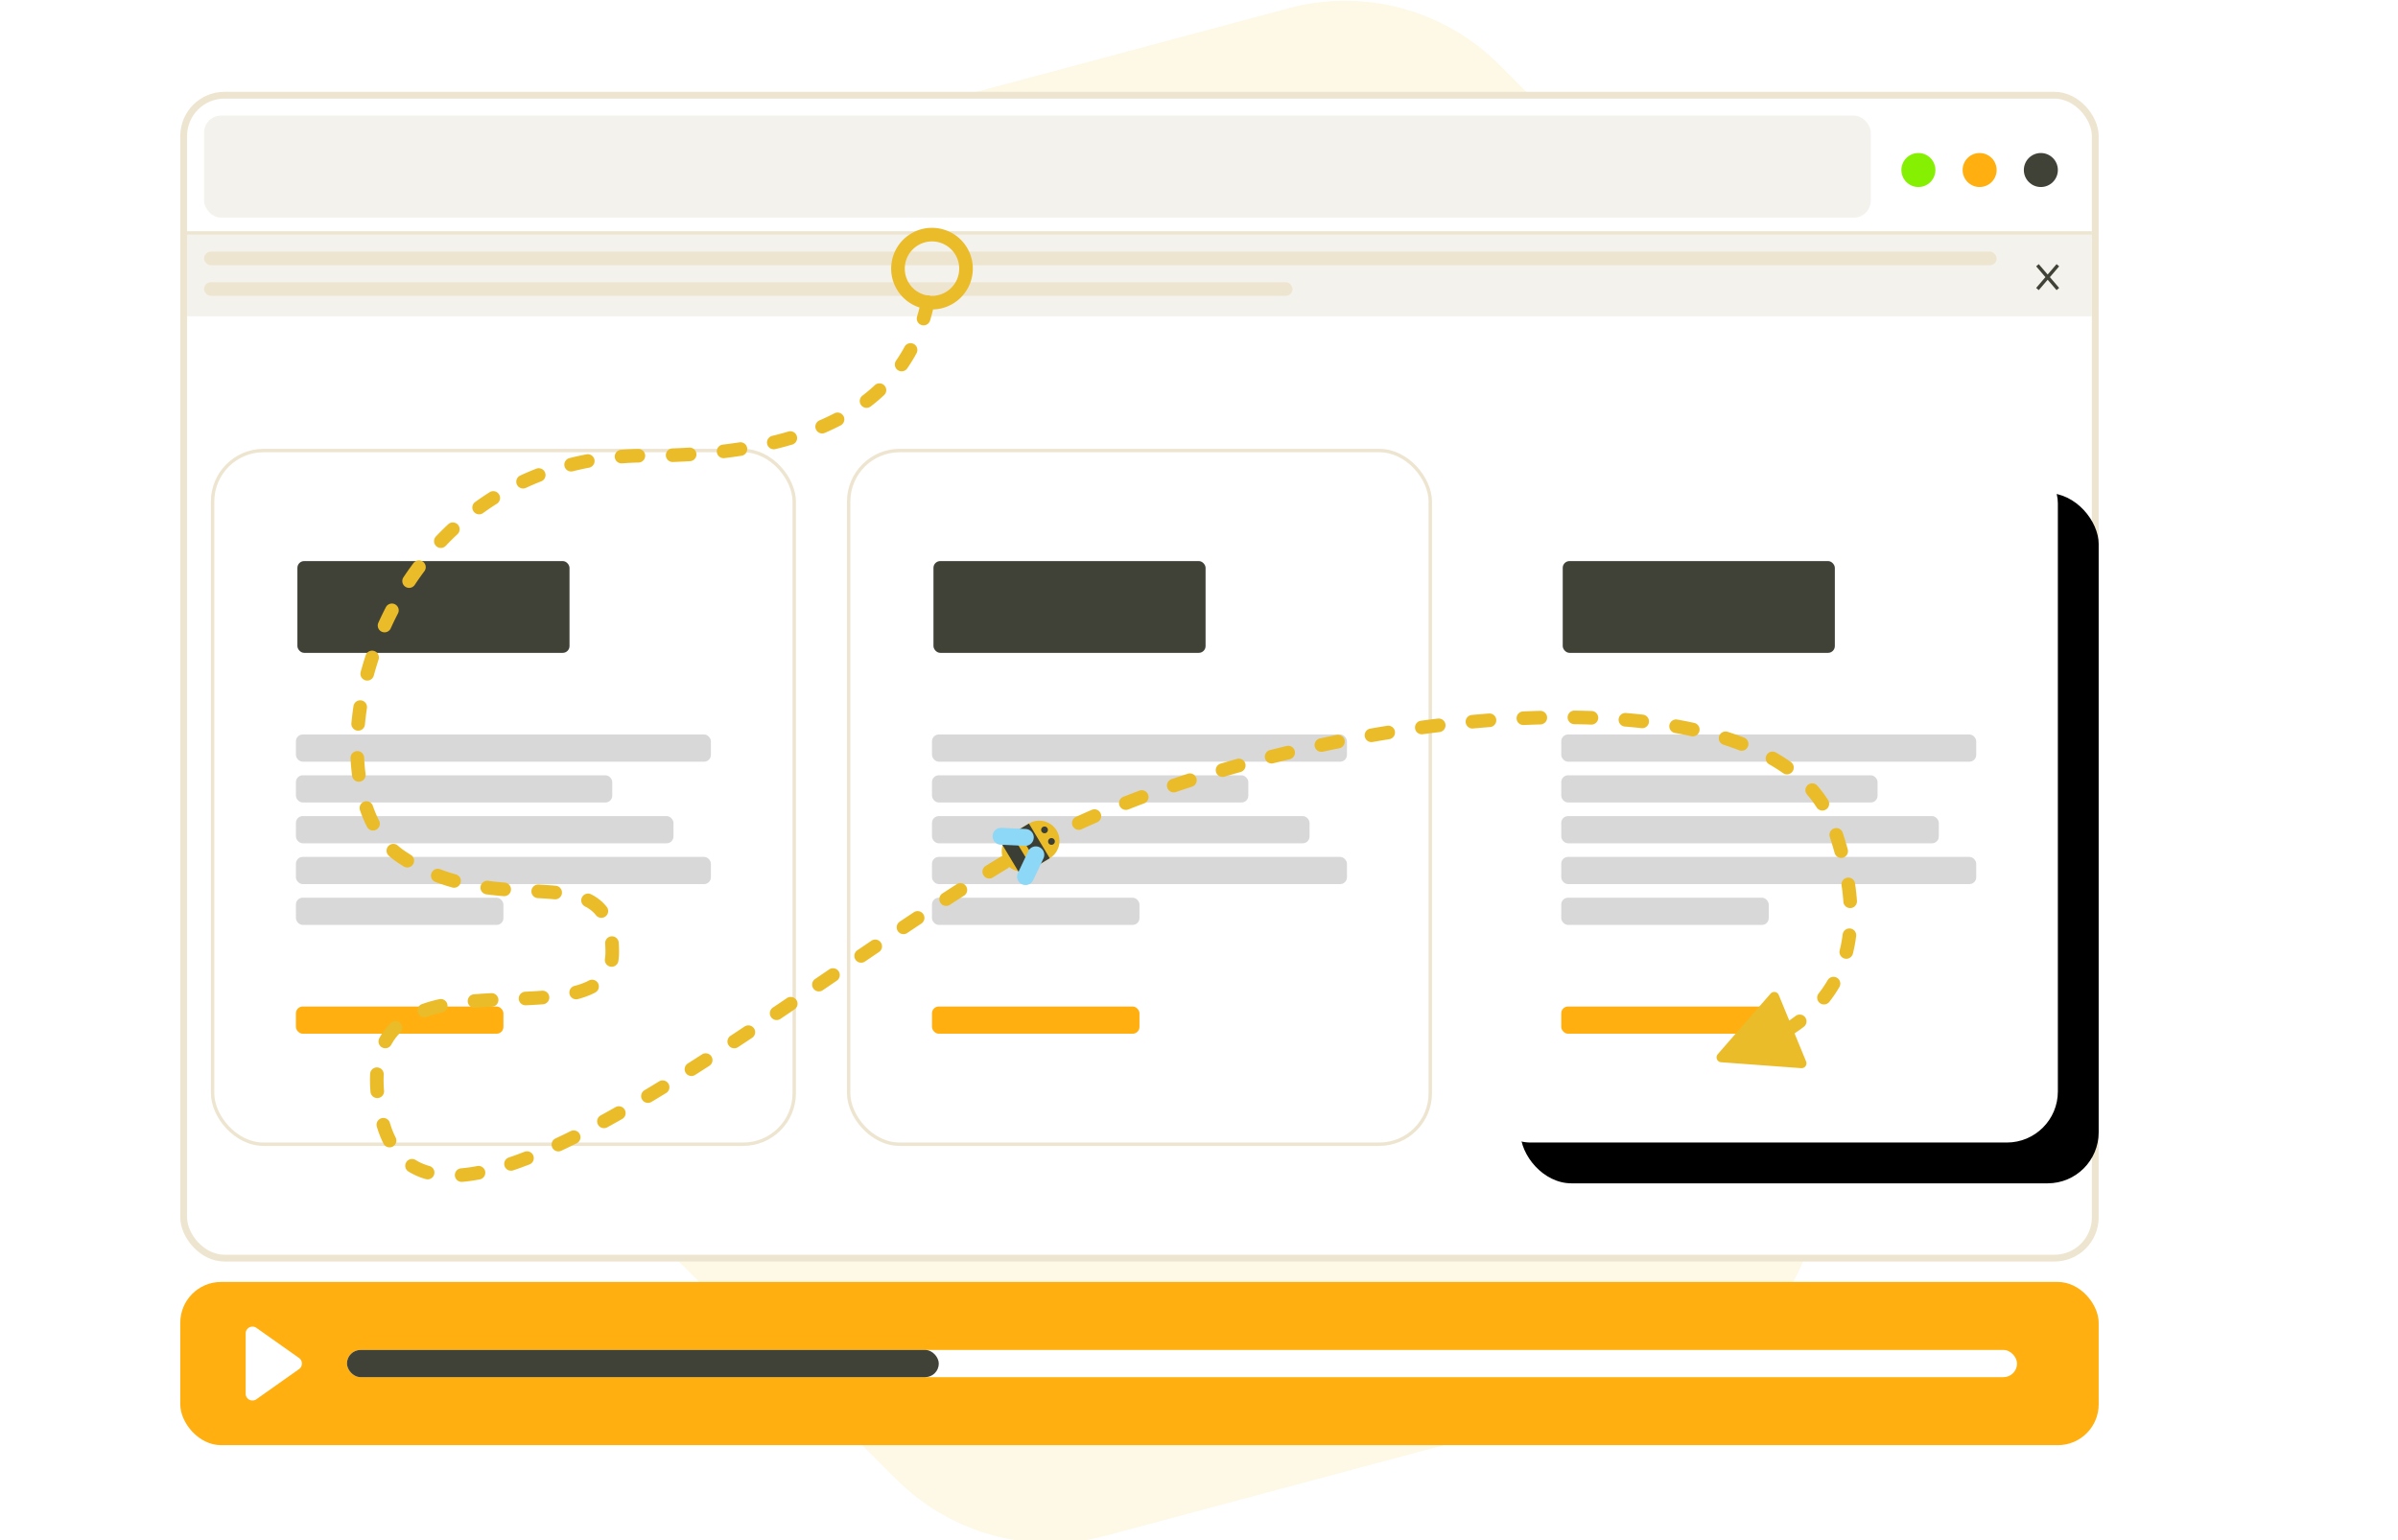 <svg width="705" height="453" xmlns="http://www.w3.org/2000/svg" xmlns:xlink="http://www.w3.org/1999/xlink"><defs><filter x="-17.6%" y="-14.8%" width="149.4%" height="141.4%" filterUnits="objectBoundingBox" id="a"><feOffset dx="12" dy="12" in="SourceAlpha" result="shadowOffsetOuter1"/><feGaussianBlur stdDeviation="12" in="shadowOffsetOuter1" result="shadowBlurOuter1"/><feColorMatrix values="0 0 0 0 0 0 0 0 0 0 0 0 0 0 0 0 0 0 0.096 0" in="shadowBlurOuter1"/></filter><rect id="b" x="0" y="0" width="170" height="203" rx="15"/></defs><g fill="none" fill-rule="evenodd"><path d="M263.45 434.985L144.405 315.732a64 64 0 01-16.54-61.726l43.47-162.798a64 64 0 0145.27-45.308L378.903 2.412a64 64 0 0161.858 16.603l119.045 119.253a64 64 0 0116.54 61.726l-43.47 162.798a64 64 0 01-45.27 45.308l-162.299 43.488a64 64 0 01-61.858-16.603z" fill="#FDF9E6"/><g transform="translate(55 29)"><rect stroke="#EEE5D0" stroke-width="2" fill="#FFF" fill-rule="nonzero" x="-1" y="-1" width="562" height="342" rx="12"/><rect fill="#F3F2EC" x="5" y="5" width="490" height="30" rx="5"/><path stroke="#EEE5D0" stroke-width="2" d="M0 40h560"/><path fill="#F3F2EC" d="M0 40h560v24H0z"/><rect fill="#EEE5D0" x="5" y="45" width="527" height="4" rx="2"/><rect fill="#EEE5D0" x="5" y="54" width="320" height="4" rx="2"/><g transform="translate(8 104)"><rect stroke="#EEE5D0" fill="#FFF" fill-rule="nonzero" x="-.5" y="-.5" width="171" height="204" rx="15"/><rect fill="#D8D8D8" x="24" y="83" width="122" height="8" rx="2"/><rect fill="#D8D8D8" x="24" y="107" width="111" height="8" rx="2"/><rect fill="#D8D8D8" x="24" y="119" width="122" height="8" rx="2"/><rect fill="#D8D8D8" x="24" y="131" width="61" height="8" rx="2"/><rect fill="#FFAF0F" x="24" y="163" width="61" height="8" rx="2"/><rect fill="#D8D8D8" x="24" y="95" width="93" height="8" rx="2"/><rect fill="#414237" x="24.434" y="32" width="80" height="27" rx="2"/></g><g transform="translate(380 104)"><use fill="#000" filter="url(#a)" xlink:href="#b"/><use fill="#FFF" xlink:href="#b"/><rect fill="#D8D8D8" x="24" y="83" width="122" height="8" rx="2"/><rect fill="#D8D8D8" x="24" y="107" width="111" height="8" rx="2"/><rect fill="#D8D8D8" x="24" y="119" width="122" height="8" rx="2"/><rect fill="#D8D8D8" x="24" y="131" width="61" height="8" rx="2"/><rect fill="#FFAF0F" x="24" y="163" width="61" height="8" rx="2"/><rect fill="#D8D8D8" x="24" y="95" width="93" height="8" rx="2"/><rect fill="#414237" x="24.434" y="32" width="80" height="27" rx="2"/></g><g transform="translate(195 104)"><rect stroke="#EEE5D0" fill="#FFF" fill-rule="nonzero" x="-.5" y="-.5" width="171" height="204" rx="15"/><rect fill="#D8D8D8" x="24" y="83" width="122" height="8" rx="2"/><rect fill="#D8D8D8" x="24" y="107" width="111" height="8" rx="2"/><rect fill="#D8D8D8" x="24" y="119" width="122" height="8" rx="2"/><rect fill="#D8D8D8" x="24" y="131" width="61" height="8" rx="2"/><rect fill="#FFAF0F" x="24" y="163" width="61" height="8" rx="2"/><rect fill="#D8D8D8" x="24" y="95" width="93" height="8" rx="2"/><rect fill="#414237" x="24.434" y="32" width="80" height="27" rx="2"/></g><path d="M87.64 315.499a2 2 0 01-1.584 2.343 49.58 49.58 0 01-5.156.732 2 2 0 01-.343-3.986 45.599 45.599 0 004.74-.674 2 2 0 012.343 1.585zm-20.448-3.363c1.229.76 2.586 1.35 4.077 1.773a2 2 0 01-1.093 3.848 20.027 20.027 0 01-5.087-2.218 2 2 0 012.103-3.403zm34.603-1.278a2 2 0 01-1.139 2.59 111.608 111.608 0 01-4.782 1.74 2 2 0 11-1.278-3.791 107.618 107.618 0 004.61-1.678 2 2 0 012.59 1.14zm13.656-6.313a2 2 0 01-.898 2.682 204.84 204.84 0 01-4.544 2.196 2 2 0 01-1.695-3.624c1.453-.68 2.938-1.397 4.455-2.153a2 2 0 012.682.899zm-55.834-3.357c.473 1.589 1.038 3.028 1.695 4.322a2 2 0 11-3.567 1.81c-.769-1.515-1.423-3.179-1.962-4.993a2 2 0 013.834-1.14zm69.054-3.833a2 2 0 01-.753 2.726 333.564 333.564 0 01-4.397 2.45 2 2 0 01-1.92-3.51 329.57 329.57 0 004.344-2.42 2 2 0 012.726.754zm12.842-7.67a2 2 0 01-.66 2.75 511.44 511.44 0 01-4.293 2.601 2 2 0 11-2.056-3.43 507.438 507.438 0 004.258-2.582 2 2 0 012.75.66zm-85.747-4.776l.15.002a2 2 0 011.896 2.098 35.685 35.685 0 00.097 4.733 2 2 0 11-3.986.331 39.667 39.667 0 01-.106-5.264 2 2 0 011.802-1.89l.147-.01zm98.388-3.233a2 2 0 01-.6 2.765 776.309 776.309 0 01-4.222 2.7 2 2 0 01-2.143-3.377 772.351 772.351 0 004.2-2.686 2 2 0 012.765.598zm311.389-18.466a1.432 1.432 0 012.403.397l3.091 7.517a44.563 44.563 0 001.872-1.356 2 2 0 012.43 3.177 49.133 49.133 0 01-2.75 1.956l3.394 8.255a1.432 1.432 0 01-1.43 1.972l-23.567-1.738a1.432 1.432 0 01-.974-2.368zm-298.864 10.228a2 2 0 01-.559 2.772 1237.42 1237.42 0 01-4.178 2.765 2 2 0 01-2.2-3.34c1.36-.896 2.746-1.813 4.165-2.756a2 2 0 012.772.559zm-103.997-1.584a2 2 0 01-.001 2.828 15.133 15.133 0 00-2.64 3.544 2 2 0 01-3.52-1.9 19.133 19.133 0 013.333-4.474 2 2 0 012.828.002zm116.448-6.792a2 2 0 01-.536 2.778c-1.435.97-2.811 1.899-4.149 2.8a2 2 0 11-2.234-3.319c1.335-.898 2.71-1.826 4.142-2.795a2 2 0 012.777.536zm-102.602 1.304a2 2 0 01-1.52 2.385c-1.65.365-3.17.794-4.571 1.294a2 2 0 11-1.346-3.766 41.92 41.92 0 015.052-1.434 2 2 0 012.385 1.52zm14.997-1.397a2 2 0 01-1.894 2.1c-1.806.093-3.413.196-4.93.32a2 2 0 11-.327-3.986c1.562-.128 3.208-.234 5.051-.329a2 2 0 012.1 1.895zm14.965-.771a2 2 0 01-1.843 2.146c-1.514.115-3.135.21-5.048.299a2 2 0 11-.186-3.996c1.877-.088 3.46-.18 4.93-.292a2 2 0 012.147 1.843zm378.556-5.657a2 2 0 01.727 2.733 37.332 37.332 0 01-2.967 4.37 2 2 0 01-3.143-2.474 33.332 33.332 0 002.65-3.902 2 2 0 012.733-.727zm-364.216 1.634a2 2 0 01-.821 2.706c-1.479.79-3.177 1.426-5.112 1.935a2 2 0 01-1.017-3.869c1.65-.434 3.06-.961 4.243-1.593a2 2 0 012.707.82zm70.715-3.55a2 2 0 01-.528 2.779l-4.136 2.813a2 2 0 11-2.249-3.308l4.134-2.812a2 2 0 012.779.528zm-64.641-8.41c.064.885.096 1.812.096 2.785 0 .917-.067 1.792-.2 2.627a2 2 0 11-3.95-.635c.1-.62.15-1.283.15-1.992 0-.878-.029-1.71-.086-2.496a2 2 0 113.99-.29zm77.064-.024a2 2 0 01-.535 2.777 3502.8 3502.8 0 00-4.136 2.805 2 2 0 11-2.247-3.31l4.14-2.807a2 2 0 012.778.535zm285-4.127a2 2 0 011.735 2.235 43.199 43.199 0 01-.964 5.152 2 2 0 11-3.879-.977c.38-1.506.67-3.065.874-4.676a2 2 0 012.235-1.734zm-272.526-4.231a2 2 0 01-.558 2.773c-1.347.895-2.728 1.817-4.153 2.772a2 2 0 01-2.226-3.324c1.428-.957 2.813-1.881 4.165-2.78a2 2 0 012.772.559zm-97.655-5.826c1.824.922 3.344 2.127 4.566 3.66a2 2 0 11-3.128 2.493c-.852-1.069-1.918-1.913-3.244-2.584a2 2 0 011.806-3.57zm371.582-3.214c.26 1.745.448 3.452.566 5.121a2 2 0 01-3.99.283 63.242 63.242 0 00-.533-4.816 2 2 0 113.957-.588zm-261.334.835a2 2 0 01-.602 2.764c-1.366.877-2.76 1.78-4.188 2.709a2 2 0 01-2.183-3.352c1.435-.934 2.837-1.841 4.21-2.723a2 2 0 012.763.602zm-125.849-.495l.15.003c2.06.11 3.616.215 5.07.354a2 2 0 11-.38 3.982 116.421 116.421 0 00-4.903-.342 2 2 0 01-.084-3.988l.147-.009zm-14.669-1.087c1.56.205 3.166.372 4.877.512a2 2 0 01-.327 3.987 103.917 103.917 0 01-5.07-.533 2 2 0 11.52-3.966zm-14.1-3.413A54.937 54.937 0 0079 228.138a2 2 0 11-1.083 3.85A58.933 58.933 0 0173 230.374a2 2 0 111.416-3.741zm167.381-2.921a2 2 0 01-.675 2.746c-1.386.839-2.8 1.706-4.246 2.601a2 2 0 01-2.107-3.4 482.823 482.823 0 014.281-2.623 2 2 0 012.747.676zm-179.828-4.03c.678.602 1.386 1.15 2.122 1.642a51.93 51.93 0 001.672 1.07 2 2 0 11-2.09 3.41 55.956 55.956 0 01-1.802-1.153 23.544 23.544 0 01-2.56-1.979 2 2 0 012.658-2.99zm424.787-3.781c.54 1.653 1.03 3.28 1.468 4.878a2 2 0 01-3.857 1.06 103.043 103.043 0 00-1.414-4.697 2 2 0 113.803-1.241zm-231.797.581a2 2 0 01-.869 2.692 196.675 196.675 0 00-4.378 2.31 2 2 0 11-1.912-3.513 200.673 200.673 0 014.467-2.358 2 2 0 012.692.869zm-200.347-8.506c.536 1.545 1.15 3 1.839 4.355a2 2 0 11-3.566 1.812 38.72 38.72 0 01-2.052-4.857 2 2 0 013.78-1.31zm213.972 2.228a2 2 0 01-1.037 2.63 254.432 254.432 0 00-4.526 2.018 2 2 0 11-1.664-3.637c1.508-.69 3.04-1.373 4.596-2.05a2 2 0 012.631 1.039zm210.713-8.142a36.186 36.186 0 013.165 4.241 2 2 0 01-3.373 2.15 32.187 32.187 0 00-2.817-3.773 2 2 0 013.025-2.618zm-196.763 2.628a2 2 0 01-1.171 2.574c-1.564.586-3.11 1.179-4.639 1.78a2 2 0 11-1.463-3.723c1.549-.609 3.115-1.21 4.699-1.803a2 2 0 012.574 1.172zm14.192-4.857a2 2 0 01-1.285 2.52c-1.586.515-3.16 1.038-4.72 1.57a2 2 0 01-1.289-3.787c1.579-.538 3.17-1.067 4.774-1.588a2 2 0 012.52 1.285zm-244.669-6.018c.078 1.648.218 3.257.42 4.82a2 2 0 11-3.968.512 63.764 63.764 0 01-.447-5.144 2 2 0 113.995-.188zm259.06 1.752a2 2 0 01-1.385 2.466c-1.603.45-3.199.91-4.785 1.377a2 2 0 01-1.131-3.836c1.603-.473 3.214-.937 4.834-1.392a2 2 0 012.467 1.385zm155.967-3.277a54.261 54.261 0 014.387 2.775 2 2 0 11-2.302 3.27 50.267 50.267 0 00-4.064-2.569 2 2 0 011.979-3.476zm-141.43-.43a2 2 0 01-1.478 2.413c-1.615.388-3.226.786-4.831 1.193a2 2 0 11-.983-3.878c1.621-.41 3.248-.812 4.88-1.204a2 2 0 012.411 1.477zm14.657-3.158a2 2 0 01-1.566 2.355c-1.623.327-3.245.664-4.866 1.011a2 2 0 01-.838-3.911c1.637-.35 3.275-.691 4.914-1.021a2 2 0 012.356 1.566zm112.622-2.484a87.503 87.503 0 014.826 1.696 2 2 0 01-1.439 3.733 83.508 83.508 0 00-4.605-1.619 2 2 0 111.218-3.81zm-97.833-.126a2 2 0 01-1.655 2.294c-1.633.264-3.268.54-4.906.827a2 2 0 01-.69-3.94c1.654-.29 3.306-.568 4.956-.836a2 2 0 012.295 1.655zm83.015-3.478c1.698.302 3.359.63 4.981.985a2 2 0 01-.854 3.908 127.298 127.298 0 00-4.829-.955 2 2 0 01.702-3.938zm-68.152 1.451a2 2 0 01-1.744 2.226c-1.64.199-3.286.41-4.937.633a2 2 0 11-.535-3.964c1.669-.226 3.333-.44 4.99-.64a2 2 0 012.226 1.745zM51.2 176.973a2 2 0 011.677 2.278 80.467 80.467 0 00-.588 4.844 2 2 0 01-3.983-.36c.151-1.681.357-3.378.617-5.085a2 2 0 012.277-1.677zm333.695 5.699a2 2 0 01-1.84 2.147c-1.643.125-3.294.265-4.956.418a2 2 0 11-.366-3.983c1.681-.155 3.353-.296 5.015-.424a2 2 0 012.147 1.842zm37.992-1.997l.15.007c1.704.142 3.382.305 5.033.49a2 2 0 01-.443 3.974c-1.614-.18-3.255-.34-4.923-.478a2 2 0 01.036-3.99l.147-.003zm-25.06-.628a2 2 0 01.105 3.998c-1.64.043-3.294.101-4.963.174a2 2 0 11-.175-3.996c1.692-.074 3.37-.133 5.034-.176zm10.074-.071c1.7.022 3.38.061 5.041.118a2 2 0 01-.137 3.998 229.73 229.73 0 00-4.955-.117 2 2 0 01.051-4zm-352.876-17.52a2 2 0 011.276 2.525 90.94 90.94 0 00-1.402 4.687 2 2 0 11-3.862-1.042c.442-1.637.93-3.27 1.463-4.894a2 2 0 012.525-1.276zm6.11-13.738a2 2 0 01.858 2.696 91.87 91.87 0 00-2.132 4.406 2 2 0 01-3.645-1.645 95.871 95.871 0 012.224-4.599 2 2 0 012.695-.858zm8.225-12.527a2 2 0 01.403 2.8 87.099 87.099 0 00-2.815 3.993 2 2 0 11-3.332-2.213 91.1 91.1 0 012.944-4.177 2 2 0 012.8-.403zm10.232-10.918a2 2 0 01-.095 2.827 80.874 80.874 0 00-3.46 3.44 2 2 0 01-2.904-2.75 84.873 84.873 0 013.632-3.61 2 2 0 012.827.093zm12.115-8.897a2 2 0 01-.623 2.76 76.574 76.574 0 00-4.038 2.734 2 2 0 11-2.347-3.239 80.573 80.573 0 014.249-2.877 2 2 0 012.759.622zm13.542-6.404a2 2 0 01-1.138 2.59 76.532 76.532 0 00-4.484 1.914 2 2 0 01-1.687-3.627 80.533 80.533 0 014.719-2.014 2 2 0 012.59 1.137zm14.518-3.77a2 2 0 01-1.592 2.34c-1.61.305-3.198.656-4.763 1.051a2 2 0 11-.98-3.878 86.008 86.008 0 014.996-1.104 2 2 0 012.339 1.592zm12.913-3.175a2 2 0 01.091 3.998c-1.65.038-3.28.118-4.892.24a2 2 0 11-.3-3.989 97.496 97.496 0 015.1-.25zm17.068 1.483a2 2 0 01-1.876 2.117c-1.653.1-3.335.18-5.045.24a2 2 0 11-.14-3.998c1.676-.059 3.324-.137 4.944-.235a2 2 0 012.117 1.876zm14.917-1.76a2 2 0 01-1.669 2.284c-1.64.255-3.313.486-5.022.692a2 2 0 11-.478-3.972c1.663-.2 3.291-.424 4.885-.672a2 2 0 012.284 1.668zm14.604-3.491a2 2 0 01-1.35 2.485c-1.599.472-3.241.913-4.927 1.321a2 2 0 11-.942-3.887c1.622-.394 3.2-.817 4.734-1.27a2 2 0 012.485 1.351zm13.739-5.856a2 2 0 01-.853 2.696 71.202 71.202 0 01-4.65 2.203 2 2 0 11-1.584-3.673 67.204 67.204 0 004.39-2.08 2 2 0 012.697.854zm12.007-9.03a2 2 0 01-.096 2.827 52.436 52.436 0 01-3.971 3.353 2 2 0 01-2.428-3.178 48.437 48.437 0 003.668-3.098 2 2 0 012.827.096zm8.64-12.213a2 2 0 01.808 2.71 47.975 47.975 0 01-2.726 4.447 2 2 0 11-3.291-2.273 43.975 43.975 0 002.499-4.076 2 2 0 012.71-.808zm6.858-34.064c6.575.835 11.227 6.842 10.392 13.416-.757 5.959-5.762 10.34-11.588 10.486a55.773 55.773 0 01-.878 3.265 2 2 0 01-3.83-1.157 52.93 52.93 0 00.732-2.676c-5.408-1.725-8.985-7.11-8.244-12.942.835-6.575 6.842-11.227 13.416-10.392zm-9.448 10.896a8 8 0 006.416 8.863 1.964 1.964 0 011.025.128 8 8 0 10-7.441-8.991z" fill="#EBBC29" fill-rule="nonzero"/><path d="M253.622 223.389l-5.098 3.063a5.947 5.947 0 11-6.126-10.196l5.098-3.062a5.947 5.947 0 016.126 10.195" fill="#EBBC29"/><path d="M252.936 214.55a.991.991 0 11-1.7 1.02.991.991 0 011.7-1.02M254.978 217.948a.991.991 0 11-1.7 1.021.991.991 0 011.7-1.02M253.622 223.389l-3.398 2.042-6.126-10.196 3.398-2.041zM248.524 226.452l-3.398 2.042L239 218.298l3.399-2.042z" fill="#3B3E34"/><path d="M246.595 214.799l-7.14-.336a2.478 2.478 0 10-.232 4.95l7.14.336a2.478 2.478 0 00.232-4.95zM247.302 221.312l-3.056 6.462a2.478 2.478 0 004.48 2.118l3.056-6.461a2.478 2.478 0 00-4.48-2.119z" fill="#8DD7F7" fill-rule="nonzero"/><circle fill="#85F002" cx="509" cy="21" r="5"/><circle fill="#414237" cx="545" cy="21" r="5"/><circle fill="#FFAF0F" cx="527" cy="21" r="5"/><path stroke="#414237" d="M550 49l-6 7M544 49l6 7"/></g><g transform="translate(53 377)"><rect fill="#FFAF0F" fill-rule="nonzero" width="564" height="48" rx="12"/><path d="M22.383 13.503l12.536 8.864a2 2 0 010 3.266l-12.536 8.864a2 2 0 01-3.155-1.633V15.136a2 2 0 013.155-1.633z" fill="#FFF"/><rect fill="#FFF" x="49" y="20" width="491" height="8" rx="4"/><rect fill="#414237" x="49" y="20" width="174" height="8" rx="4"/></g></g></svg>